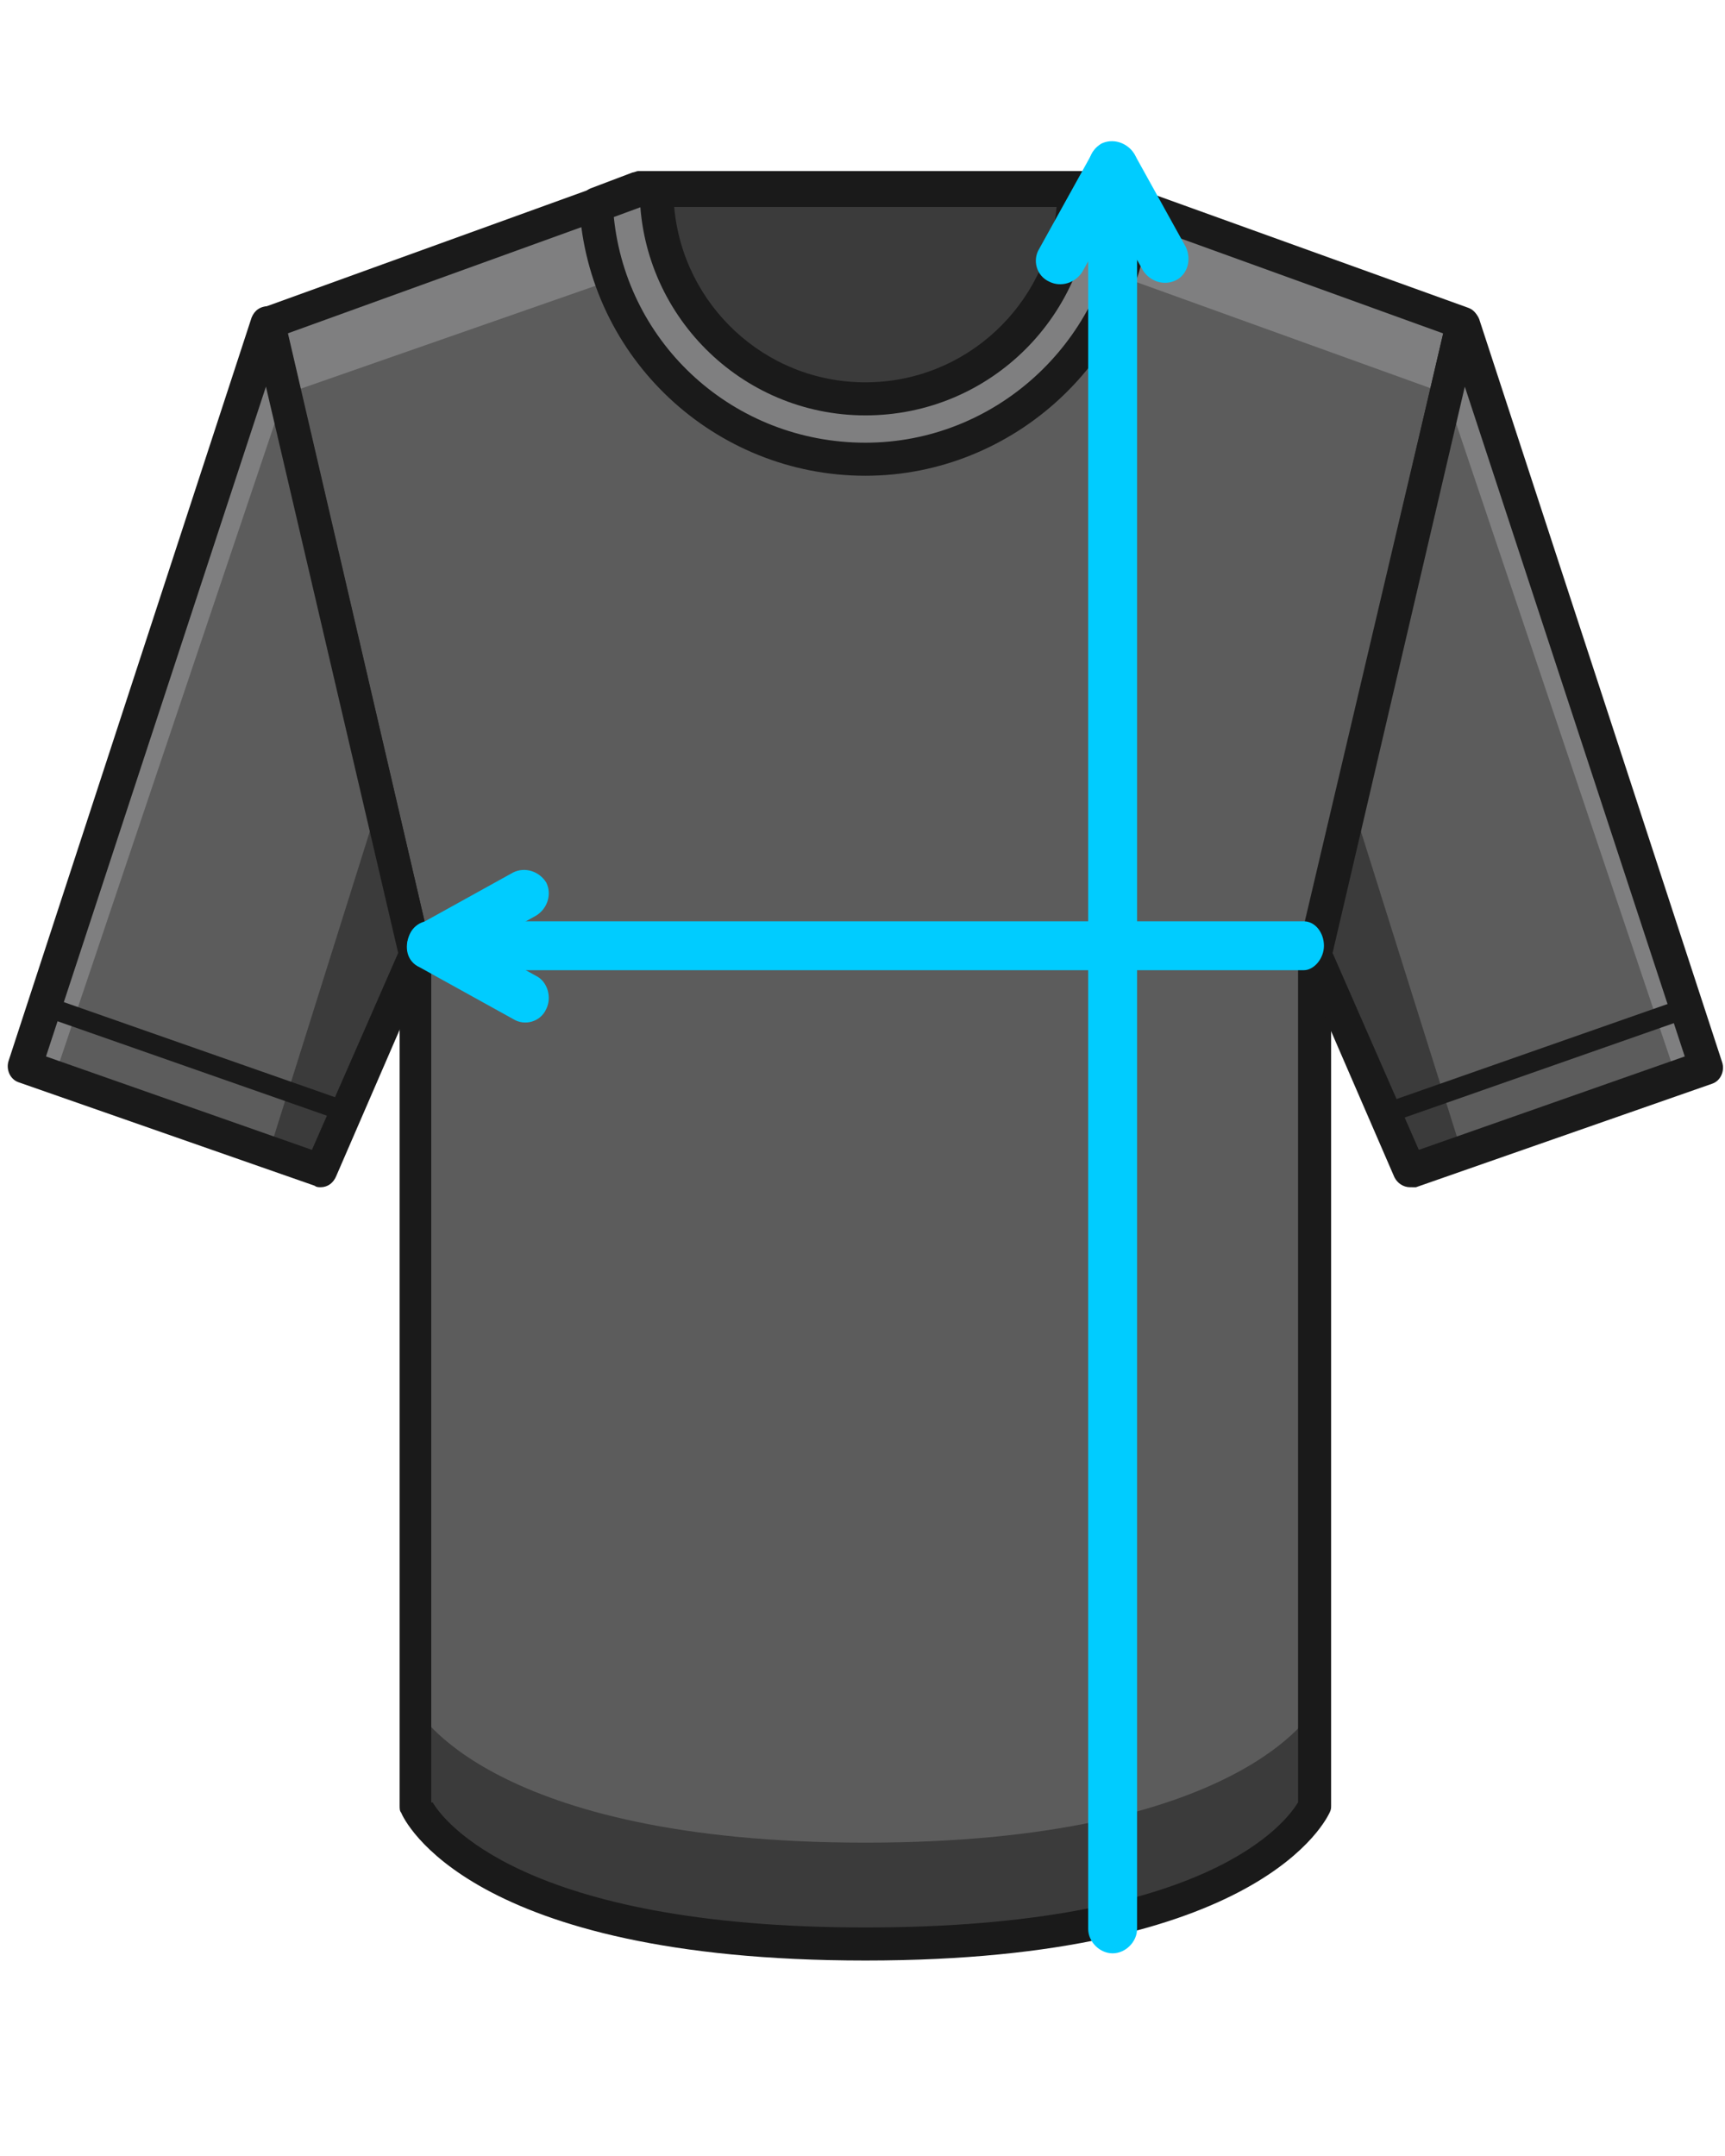<?xml version="1.0" encoding="utf-8"?>
<!-- Generator: Adobe Illustrator 26.0.3, SVG Export Plug-In . SVG Version: 6.00 Build 0)  -->
<svg version="1.1" id="Vrstva_1" xmlns="http://www.w3.org/2000/svg" xmlns:xlink="http://www.w3.org/1999/xlink" x="0px" y="0px"
	 viewBox="0 0 120 150" style="enable-background:new 0 0 120 150;" xml:space="preserve">
<style type="text/css">
	.st0{fill:#5C5C5C;}
	.st1{fill:#7F7F80;}
	.st2{fill:#3B3B3B;}
	.st3{fill:#1A1A1A;}
	.st4{fill:#00CCFF;}
</style>
<path class="st0" d="M75.9,13.2H60.2H44.4l-25.7,9.3L29,66.4v59.3c0,0,4,9.6,31.2,9.6s31.2-9.6,31.2-9.6V66.4l10.3-43.9L75.9,13.2z"
	/>
<polygon class="st1" points="49.4,17.1 71.5,16.9 100.6,27.4 101.7,22.5 75.9,13.5 44.5,13.5 18.7,22.5 19.9,27.4 "/>
<path class="st2" d="M60.2,128.2c-26.2,0-31.2-9.3-31.2-9.3v7c0,0,5,9.3,31.2,9.3s31.2-9.3,31.2-9.3v-7
	C91.4,118.9,86.4,128.2,60.2,128.2z"/>
<path class="st3" d="M60.2,136.4c-27.6,0-32.1-9.8-32.3-10.3c-0.1-0.1-0.1-0.3-0.1-0.5V66.5L17.6,22.8c-0.1-0.6,0.2-1.2,0.7-1.4
	L44,12.1c0.1,0,0.3-0.1,0.4-0.1h31.5c0.1,0,0.3,0,0.4,0.1l25.8,9.3c0.6,0.2,0.9,0.8,0.7,1.4L92.6,66.5v59.1c0,0.2,0,0.3-0.1,0.5
	C92.3,126.5,87.8,136.4,60.2,136.4z M30.1,125.4c0.7,1.2,6.2,8.7,30.1,8.7c24,0,29.3-7.4,30.1-8.7v-59c0-0.1,0-0.2,0-0.3l10.1-42.9
	l-24.6-8.9H44.6L20,23.2l10,42.9c0,0.1,0,0.2,0,0.3v59C30,125.4,30.1,125.4,30.1,125.4z"/>
<polygon class="st0" points="18.7,22.5 1.7,74.2 22.3,81.4 28.9,66.4 "/>
<polygon class="st1" points="19.9,27.1 3.8,74.9 1.7,74.4 18.7,22.2 "/>
<polygon class="st2" points="26.4,55.7 28.9,66.4 22.3,81.4 18.7,80.2 "/>
<path class="st3" d="M22.3,82.6c-0.1,0-0.3,0-0.4-0.1L1.3,75.3c-0.6-0.2-0.9-0.9-0.7-1.5l16.9-51.7c0.2-0.5,0.6-0.8,1.2-0.8
	c0.5,0,1,0.4,1.1,0.9L30,66.1c0.1,0.2,0,0.5-0.1,0.7l-6.5,15C23.2,82.3,22.8,82.6,22.3,82.6z M3.2,73.5L21.7,80l6-13.7l-9.2-39.4
	L3.2,73.5z"/>
<rect x="12.8" y="62.8" transform="matrix(0.331 -0.944 0.944 0.331 -60.467 62.016)" class="st3" width="1.4" height="21.8"/>
<polygon class="st0" points="101.7,22.5 118.7,74.2 98.1,81.4 91.5,66.4 "/>
<polygon class="st1" points="100.5,27.1 116.6,74.9 118.7,74.4 101.7,22.2 "/>
<polygon class="st2" points="94,55.7 91.5,66.4 98.1,81.4 101.7,80.2 "/>
<path class="st3" d="M98.1,82.6c-0.5,0-0.9-0.3-1.1-0.7l-6.5-15c-0.1-0.2-0.1-0.5-0.1-0.7l10.2-43.9c0.1-0.5,0.6-0.9,1.1-0.9
	s1,0.3,1.2,0.8l16.9,51.7c0.2,0.6-0.1,1.3-0.7,1.5l-20.6,7.2C98.3,82.6,98.2,82.6,98.1,82.6z M92.7,66.3l6,13.7l18.5-6.5l-15.3-46.6
	L92.7,66.3z"/>
<rect x="96" y="73" transform="matrix(0.944 -0.331 0.331 0.944 -18.384 39.59)" class="st3" width="21.8" height="1.4"/>
<path class="st1" d="M60.2,31.9c9.9,0,17.9-7.6,18.7-17.3c0-0.1,0-0.3,0-0.4L76,13.1H60.2H44.4l-2.9,1.1
	C42.1,24.1,50.2,31.9,60.2,31.9z"/>
<path class="st2" d="M45.6,13.2c0,8,6.5,14.6,14.6,14.6c8,0,14.6-6.5,14.6-14.6C74.8,13.2,45.6,13.2,45.6,13.2z"/>
<path class="st3" d="M60.2,28.9c-8.7,0-15.7-7.1-15.7-15.7c0-0.6,0.5-1.2,1.2-1.2h29.1c0.6,0,1.2,0.5,1.2,1.2
	C75.9,21.9,68.9,28.9,60.2,28.9z M46.9,14.4c0.6,6.8,6.3,12.2,13.3,12.2s12.7-5.4,13.3-12.2C73.5,14.4,46.9,14.4,46.9,14.4z"/>
<path class="st3" d="M60.2,33.1c-10.5,0-19.3-8.2-19.9-18.8c0-0.5,0.3-1,0.8-1.2L44,12c0.1,0,0.3-0.1,0.4-0.1h31.5
	c0.1,0,0.3,0,0.4,0.1l2.9,1.1c0.5,0.2,0.8,0.7,0.8,1.2v0.1c0,0.1,0,0.2,0,0.3C79.3,25,70.5,33.1,60.2,33.1z M42.7,15.1
	c0.9,8.9,8.4,15.7,17.5,15.7c9,0,16.5-6.9,17.5-15.7l-1.9-0.7H44.6L42.7,15.1z"/>
<path class="st4" d="M30.8,67.5h59.9c0.7,0,1.4-0.8,1.4-1.7s-0.6-1.7-1.4-1.7H30.8c-0.7,0-1.4,0.8-1.4,1.7
	C29.4,66.8,30,67.5,30.8,67.5"/>
<path class="st4" d="M75.7,13.2v121c0,0.9,0.8,1.7,1.7,1.7c0.9,0,1.7-0.8,1.7-1.7v-121c0-0.9-0.8-1.7-1.7-1.7
	C76.5,11.5,75.7,12.3,75.7,13.2"/>
<path class="st4" d="M75.3,18.9l3.6-6.5c0.5-0.8,0.2-1.9-0.7-2.3c-0.8-0.5-1.9-0.2-2.3,0.7l-3.6,6.5c-0.5,0.8-0.2,1.9,0.7,2.3
	C73.8,20,74.8,19.7,75.3,18.9"/>
<path class="st4" d="M82.5,17.2l-3.6-6.5c-0.5-0.8-1.5-1.1-2.3-0.7c-0.8,0.5-1.1,1.5-0.7,2.3l3.6,6.5c0.5,0.8,1.5,1.1,2.3,0.7
	C82.6,19.1,82.9,18.1,82.5,17.2"/>
<path class="st4" d="M37.3,67.9l-6.5-3.6c-0.8-0.5-1.9-0.2-2.3,0.7s-0.2,1.9,0.7,2.3l6.5,3.6c0.8,0.5,1.9,0.2,2.3-0.7
	C38.4,69.4,38.1,68.3,37.3,67.9"/>
<path class="st4" d="M35.7,60.7l-6.5,3.6c-0.8,0.5-1.1,1.5-0.7,2.3c0.5,0.8,1.5,1.1,2.3,0.7l6.5-3.6c0.8-0.5,1.1-1.5,0.7-2.3
	C37.5,60.6,36.5,60.3,35.7,60.7"/>
</svg>
